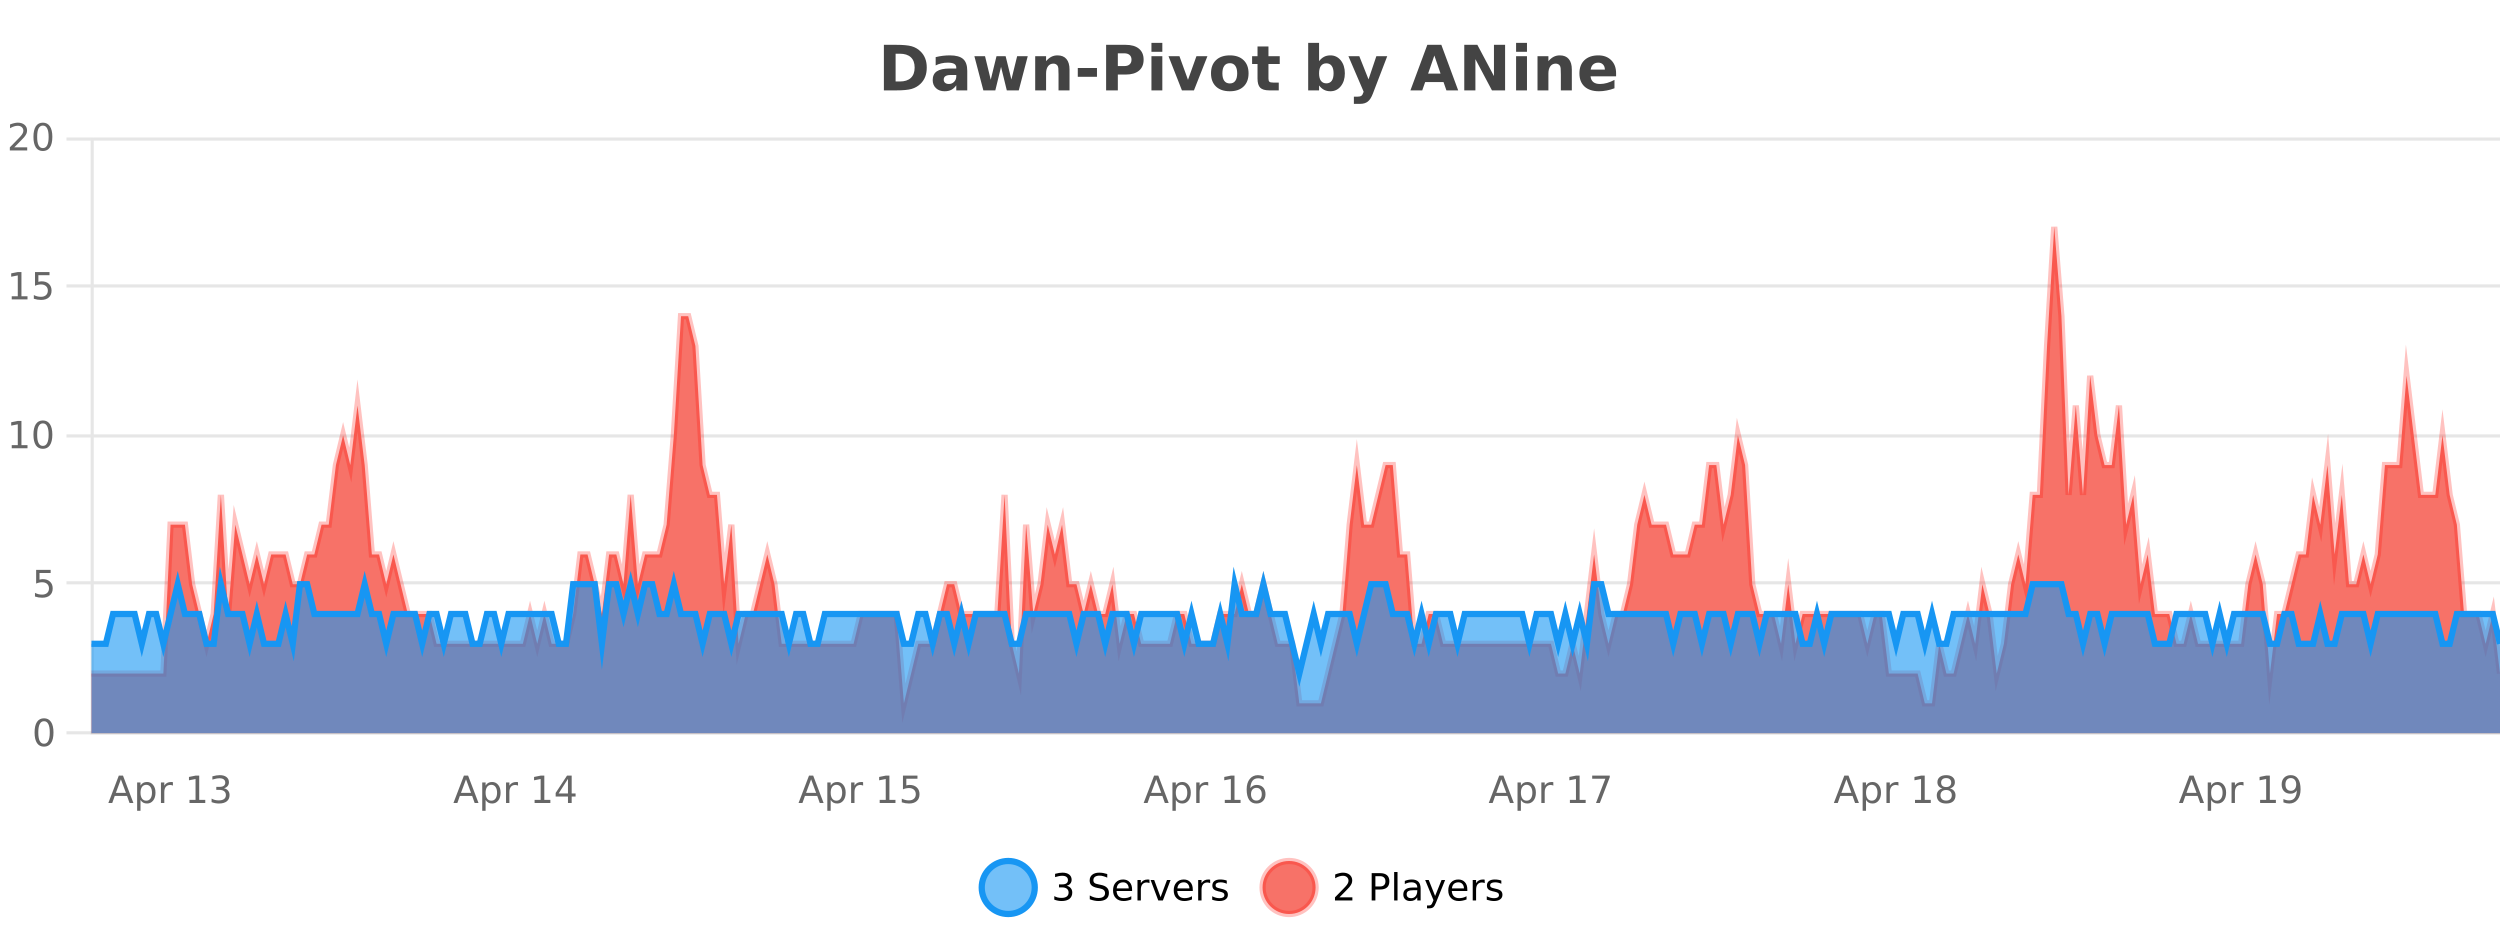 <?xml version="1.0" encoding="UTF-8"?>
<svg xmlns="http://www.w3.org/2000/svg" xmlns:xlink="http://www.w3.org/1999/xlink" width="800pt" height="300pt" viewBox="0 0 800 300" version="1.1">
<defs>
<clipPath id="clip1">
  <path d="M 285 263 L 360 263 L 360 300 L 285 300 Z M 285 263 "/>
</clipPath>
<clipPath id="clip2">
  <path d="M 375 263 L 450 263 L 450 300 L 375 300 Z M 375 263 "/>
</clipPath>
<clipPath id="clip3">
  <path d="M 29.27 72 L 800 72 L 800 234.602 L 29.27 234.602 Z M 29.27 72 "/>
</clipPath>
<clipPath id="clip4">
  <path d="M 28.27 44 L 800 44 L 800 235.602 L 28.27 235.602 Z M 28.27 44 "/>
</clipPath>
<clipPath id="clip5">
  <path d="M 29.27 186 L 800 186 L 800 234.602 L 29.27 234.602 Z M 29.27 186 "/>
</clipPath>
<clipPath id="clip6">
  <path d="M 28.27 158 L 800 158 L 800 235.602 L 28.27 235.602 Z M 28.27 158 "/>
</clipPath>
</defs>
<g id="surface4307221">
<rect x="0" y="0" width="800" height="300" style="fill:rgb(100%,100%,100%);fill-opacity:1;stroke:none;"/>
<path style="fill:none;stroke-width:1;stroke-linecap:butt;stroke-linejoin:miter;stroke:rgb(0%,0%,0%);stroke-opacity:0.098;stroke-miterlimit:10;" d="M 30 234.5 L 800 234.5 "/>
<path style="fill:none;stroke-width:1;stroke-linecap:butt;stroke-linejoin:miter;stroke:rgb(0%,0%,0%);stroke-opacity:0.098;stroke-miterlimit:10;" d="M 21.27 234.5 L 29 234.5 "/>
<path style="fill:none;stroke-width:1;stroke-linecap:butt;stroke-linejoin:miter;stroke:rgb(0%,0%,0%);stroke-opacity:0.098;stroke-miterlimit:10;" d="M 30 186.5 L 800 186.5 "/>
<path style="fill:none;stroke-width:1;stroke-linecap:butt;stroke-linejoin:miter;stroke:rgb(0%,0%,0%);stroke-opacity:0.098;stroke-miterlimit:10;" d="M 21.27 186.5 L 29 186.5 "/>
<path style="fill:none;stroke-width:1;stroke-linecap:butt;stroke-linejoin:miter;stroke:rgb(0%,0%,0%);stroke-opacity:0.098;stroke-miterlimit:10;" d="M 30 139.5 L 800 139.5 "/>
<path style="fill:none;stroke-width:1;stroke-linecap:butt;stroke-linejoin:miter;stroke:rgb(0%,0%,0%);stroke-opacity:0.098;stroke-miterlimit:10;" d="M 21.27 139.5 L 29 139.5 "/>
<path style="fill:none;stroke-width:1;stroke-linecap:butt;stroke-linejoin:miter;stroke:rgb(0%,0%,0%);stroke-opacity:0.098;stroke-miterlimit:10;" d="M 30 91.5 L 800 91.5 "/>
<path style="fill:none;stroke-width:1;stroke-linecap:butt;stroke-linejoin:miter;stroke:rgb(0%,0%,0%);stroke-opacity:0.098;stroke-miterlimit:10;" d="M 21.27 91.5 L 29 91.5 "/>
<path style="fill:none;stroke-width:1;stroke-linecap:butt;stroke-linejoin:miter;stroke:rgb(0%,0%,0%);stroke-opacity:0.098;stroke-miterlimit:10;" d="M 30 44.5 L 800 44.5 "/>
<path style="fill:none;stroke-width:1;stroke-linecap:butt;stroke-linejoin:miter;stroke:rgb(0%,0%,0%);stroke-opacity:0.098;stroke-miterlimit:10;" d="M 21.27 44.5 L 29 44.5 "/>
<path style=" stroke:none;fill-rule:nonzero;fill:rgb(9.02%,58.824%,95.294%);fill-opacity:0.6;" d="M 331.121 284 C 331.121 288.688 327.324 292.484 322.637 292.484 C 317.953 292.484 314.152 288.688 314.152 284 C 314.152 279.312 317.953 275.516 322.637 275.516 C 327.324 275.516 331.121 279.312 331.121 284 Z M 331.121 284 "/>
<g clip-path="url(#clip1)" clip-rule="nonzero">
<path style="fill:none;stroke-width:2;stroke-linecap:butt;stroke-linejoin:miter;stroke:rgb(9.02%,58.824%,95.294%);stroke-opacity:1;stroke-miterlimit:10;" d="M 331.121 284 C 331.121 288.688 327.324 292.484 322.637 292.484 C 317.953 292.484 314.152 288.688 314.152 284 C 314.152 279.312 317.953 275.516 322.637 275.516 C 327.324 275.516 331.121 279.312 331.121 284 Z M 331.121 284 "/>
</g>
<path style=" stroke:none;fill-rule:nonzero;fill:rgb(0%,0%,0%);fill-opacity:1;" d="M 341.328 283.438 C 341.891 283.562 342.328 283.82 342.641 284.203 C 342.961 284.578 343.125 285.047 343.125 285.609 C 343.125 286.477 342.828 287.148 342.234 287.625 C 341.641 288.094 340.797 288.328 339.703 288.328 C 339.336 288.328 338.957 288.289 338.562 288.219 C 338.176 288.148 337.781 288.039 337.375 287.891 L 337.375 286.75 C 337.695 286.938 338.051 287.086 338.438 287.188 C 338.832 287.281 339.242 287.328 339.672 287.328 C 340.41 287.328 340.973 287.184 341.359 286.891 C 341.754 286.602 341.953 286.172 341.953 285.609 C 341.953 285.102 341.77 284.699 341.406 284.406 C 341.039 284.117 340.539 283.969 339.906 283.969 L 338.875 283.969 L 338.875 283 L 339.953 283 C 340.523 283 340.969 282.887 341.281 282.656 C 341.594 282.418 341.75 282.078 341.75 281.641 C 341.75 281.195 341.586 280.852 341.266 280.609 C 340.953 280.371 340.5 280.25 339.906 280.25 C 339.57 280.25 339.219 280.289 338.844 280.359 C 338.477 280.422 338.07 280.527 337.625 280.672 L 337.625 279.625 C 338.082 279.5 338.504 279.406 338.891 279.344 C 339.285 279.281 339.656 279.25 340 279.25 C 340.906 279.25 341.617 279.453 342.141 279.859 C 342.66 280.266 342.922 280.82 342.922 281.516 C 342.922 282.008 342.781 282.418 342.5 282.75 C 342.227 283.086 341.836 283.312 341.328 283.438 Z M 354.32 279.688 L 354.32 280.844 C 353.871 280.637 353.445 280.48 353.039 280.375 C 352.641 280.262 352.262 280.203 351.898 280.203 C 351.25 280.203 350.75 280.328 350.398 280.578 C 350.055 280.828 349.883 281.188 349.883 281.656 C 349.883 282.043 349.996 282.336 350.227 282.531 C 350.453 282.73 350.898 282.887 351.555 283 L 352.258 283.156 C 353.141 283.324 353.793 283.621 354.211 284.047 C 354.637 284.465 354.852 285.027 354.852 285.734 C 354.852 286.59 354.562 287.234 353.992 287.672 C 353.43 288.109 352.594 288.328 351.492 288.328 C 351.086 288.328 350.648 288.281 350.18 288.188 C 349.711 288.094 349.227 287.953 348.727 287.766 L 348.727 286.547 C 349.203 286.82 349.672 287.023 350.133 287.156 C 350.602 287.293 351.055 287.359 351.492 287.359 C 352.168 287.359 352.688 287.23 353.055 286.969 C 353.43 286.699 353.617 286.32 353.617 285.828 C 353.617 285.402 353.48 285.07 353.211 284.828 C 352.949 284.578 352.516 284.398 351.914 284.281 L 351.195 284.141 C 350.309 283.965 349.668 283.688 349.273 283.312 C 348.887 282.938 348.695 282.418 348.695 281.75 C 348.695 280.969 348.965 280.359 349.508 279.922 C 350.047 279.477 350.797 279.25 351.758 279.25 C 352.172 279.25 352.59 279.289 353.008 279.359 C 353.434 279.434 353.871 279.543 354.32 279.688 Z M 362.266 284.609 L 362.266 285.125 L 357.297 285.125 C 357.348 285.875 357.57 286.445 357.969 286.828 C 358.375 287.215 358.93 287.406 359.641 287.406 C 360.055 287.406 360.457 287.359 360.844 287.266 C 361.238 287.164 361.629 287.008 362.016 286.797 L 362.016 287.828 C 361.617 287.984 361.219 288.105 360.812 288.188 C 360.406 288.281 359.992 288.328 359.578 288.328 C 358.535 288.328 357.707 288.027 357.094 287.422 C 356.477 286.809 356.172 285.98 356.172 284.938 C 356.172 283.867 356.461 283.016 357.047 282.391 C 357.629 281.758 358.41 281.438 359.391 281.438 C 360.273 281.438 360.973 281.727 361.484 282.297 C 362.004 282.859 362.266 283.633 362.266 284.609 Z M 361.188 284.281 C 361.176 283.699 361.008 283.23 360.688 282.875 C 360.363 282.523 359.938 282.344 359.406 282.344 C 358.801 282.344 358.316 282.516 357.953 282.859 C 357.598 283.203 357.395 283.684 357.344 284.297 Z M 367.836 282.594 C 367.711 282.531 367.574 282.484 367.43 282.453 C 367.293 282.414 367.137 282.391 366.961 282.391 C 366.355 282.391 365.887 282.59 365.555 282.984 C 365.23 283.383 365.07 283.953 365.07 284.703 L 365.07 288.156 L 363.992 288.156 L 363.992 281.594 L 365.07 281.594 L 365.07 282.609 C 365.297 282.215 365.594 281.922 365.961 281.734 C 366.324 281.539 366.766 281.438 367.289 281.438 C 367.359 281.438 367.438 281.445 367.523 281.453 C 367.617 281.465 367.715 281.48 367.82 281.5 Z M 368.195 281.594 L 369.336 281.594 L 371.383 287.094 L 373.445 281.594 L 374.586 281.594 L 372.117 288.156 L 370.648 288.156 Z M 381.688 284.609 L 381.688 285.125 L 376.719 285.125 C 376.77 285.875 376.992 286.445 377.391 286.828 C 377.797 287.215 378.352 287.406 379.062 287.406 C 379.477 287.406 379.879 287.359 380.266 287.266 C 380.66 287.164 381.051 287.008 381.438 286.797 L 381.438 287.828 C 381.039 287.984 380.641 288.105 380.234 288.188 C 379.828 288.281 379.414 288.328 379 288.328 C 377.957 288.328 377.129 288.027 376.516 287.422 C 375.898 286.809 375.594 285.98 375.594 284.938 C 375.594 283.867 375.883 283.016 376.469 282.391 C 377.051 281.758 377.832 281.438 378.812 281.438 C 379.695 281.438 380.395 281.727 380.906 282.297 C 381.426 282.859 381.688 283.633 381.688 284.609 Z M 380.609 284.281 C 380.598 283.699 380.43 283.23 380.109 282.875 C 379.785 282.523 379.359 282.344 378.828 282.344 C 378.223 282.344 377.738 282.516 377.375 282.859 C 377.02 283.203 376.816 283.684 376.766 284.297 Z M 387.258 282.594 C 387.133 282.531 386.996 282.484 386.852 282.453 C 386.715 282.414 386.559 282.391 386.383 282.391 C 385.777 282.391 385.309 282.59 384.977 282.984 C 384.652 283.383 384.492 283.953 384.492 284.703 L 384.492 288.156 L 383.414 288.156 L 383.414 281.594 L 384.492 281.594 L 384.492 282.609 C 384.719 282.215 385.016 281.922 385.383 281.734 C 385.746 281.539 386.188 281.438 386.711 281.438 C 386.781 281.438 386.859 281.445 386.945 281.453 C 387.039 281.465 387.137 281.48 387.242 281.5 Z M 392.562 281.781 L 392.562 282.812 C 392.258 282.656 391.941 282.543 391.609 282.469 C 391.285 282.387 390.945 282.344 390.594 282.344 C 390.062 282.344 389.66 282.43 389.391 282.594 C 389.117 282.75 388.984 282.996 388.984 283.328 C 388.984 283.578 389.078 283.777 389.266 283.922 C 389.461 284.059 389.852 284.188 390.438 284.312 L 390.797 284.406 C 391.566 284.562 392.113 284.793 392.438 285.094 C 392.758 285.398 392.922 285.812 392.922 286.344 C 392.922 286.961 392.676 287.445 392.188 287.797 C 391.707 288.152 391.047 288.328 390.203 288.328 C 389.848 288.328 389.477 288.289 389.094 288.219 C 388.719 288.156 388.32 288.059 387.906 287.922 L 387.906 286.797 C 388.301 287.008 388.691 287.164 389.078 287.266 C 389.461 287.371 389.848 287.422 390.234 287.422 C 390.734 287.422 391.117 287.34 391.391 287.172 C 391.672 286.996 391.812 286.746 391.812 286.422 C 391.812 286.133 391.711 285.906 391.516 285.75 C 391.316 285.594 390.883 285.445 390.219 285.297 L 389.844 285.219 C 389.176 285.074 388.691 284.855 388.391 284.562 C 388.098 284.273 387.953 283.875 387.953 283.375 C 387.953 282.75 388.172 282.273 388.609 281.938 C 389.047 281.605 389.664 281.438 390.469 281.438 C 390.863 281.438 391.238 281.469 391.594 281.531 C 391.945 281.586 392.27 281.668 392.562 281.781 Z M 332.637 277.016 "/>
<path style=" stroke:none;fill-rule:nonzero;fill:rgb(96.863%,44.706%,40.784%);fill-opacity:1;" d="M 420.988 284 C 420.988 288.688 417.191 292.484 412.504 292.484 C 407.82 292.484 404.02 288.688 404.02 284 C 404.02 279.312 407.82 275.516 412.504 275.516 C 417.191 275.516 420.988 279.312 420.988 284 Z M 420.988 284 "/>
<g clip-path="url(#clip2)" clip-rule="nonzero">
<path style="fill:none;stroke-width:2;stroke-linecap:butt;stroke-linejoin:miter;stroke:rgb(100%,4.706%,0%);stroke-opacity:0.247;stroke-miterlimit:10;" d="M 420.988 284 C 420.988 288.688 417.191 292.484 412.504 292.484 C 407.82 292.484 404.02 288.688 404.02 284 C 404.02 279.312 407.82 275.516 412.504 275.516 C 417.191 275.516 420.988 279.312 420.988 284 Z M 420.988 284 "/>
</g>
<path style=" stroke:none;fill-rule:nonzero;fill:rgb(0%,0%,0%);fill-opacity:1;" d="M 428.617 287.156 L 432.758 287.156 L 432.758 288.156 L 427.195 288.156 L 427.195 287.156 C 427.641 286.699 428.25 286.078 429.023 285.297 C 429.805 284.508 430.293 283.996 430.492 283.766 C 430.875 283.352 431.141 282.996 431.289 282.703 C 431.445 282.402 431.523 282.109 431.523 281.828 C 431.523 281.359 431.355 280.98 431.023 280.688 C 430.699 280.398 430.277 280.25 429.758 280.25 C 429.383 280.25 428.984 280.312 428.57 280.438 C 428.164 280.562 427.727 280.762 427.258 281.031 L 427.258 279.828 C 427.734 279.641 428.18 279.5 428.586 279.406 C 429 279.305 429.383 279.25 429.727 279.25 C 430.633 279.25 431.355 279.48 431.898 279.938 C 432.438 280.387 432.711 280.992 432.711 281.75 C 432.711 282.105 432.641 282.445 432.508 282.766 C 432.371 283.09 432.125 283.469 431.773 283.906 C 431.668 284.023 431.355 284.352 430.836 284.891 C 430.312 285.434 429.574 286.188 428.617 287.156 Z M 440.125 280.375 L 440.125 283.672 L 441.609 283.672 C 442.16 283.672 442.586 283.531 442.891 283.25 C 443.191 282.961 443.344 282.547 443.344 282.016 C 443.344 281.496 443.191 281.094 442.891 280.812 C 442.586 280.523 442.16 280.375 441.609 280.375 Z M 438.938 279.406 L 441.609 279.406 C 442.598 279.406 443.344 279.633 443.844 280.078 C 444.344 280.516 444.594 281.164 444.594 282.016 C 444.594 282.883 444.344 283.539 443.844 283.984 C 443.344 284.422 442.598 284.641 441.609 284.641 L 440.125 284.641 L 440.125 288.156 L 438.938 288.156 Z M 446.129 279.031 L 447.207 279.031 L 447.207 288.156 L 446.129 288.156 Z M 452.445 284.859 C 451.578 284.859 450.977 284.961 450.633 285.156 C 450.297 285.355 450.133 285.695 450.133 286.172 C 450.133 286.559 450.258 286.867 450.508 287.094 C 450.766 287.312 451.109 287.422 451.539 287.422 C 452.141 287.422 452.621 287.215 452.977 286.797 C 453.34 286.371 453.523 285.805 453.523 285.094 L 453.523 284.859 Z M 454.602 284.406 L 454.602 288.156 L 453.523 288.156 L 453.523 287.156 C 453.273 287.555 452.965 287.852 452.602 288.047 C 452.234 288.234 451.789 288.328 451.258 288.328 C 450.578 288.328 450.043 288.141 449.648 287.766 C 449.25 287.383 449.055 286.875 449.055 286.25 C 449.055 285.512 449.297 284.953 449.789 284.578 C 450.289 284.203 451.027 284.016 452.008 284.016 L 453.523 284.016 L 453.523 283.906 C 453.523 283.406 453.355 283.023 453.023 282.75 C 452.699 282.48 452.246 282.344 451.664 282.344 C 451.289 282.344 450.918 282.391 450.555 282.484 C 450.199 282.578 449.859 282.715 449.539 282.891 L 449.539 281.891 C 449.934 281.734 450.312 281.621 450.68 281.547 C 451.055 281.477 451.418 281.438 451.773 281.438 C 452.719 281.438 453.43 281.684 453.898 282.172 C 454.367 282.664 454.602 283.406 454.602 284.406 Z M 459.551 288.766 C 459.246 289.547 458.949 290.055 458.66 290.297 C 458.367 290.535 457.98 290.656 457.504 290.656 L 456.645 290.656 L 456.645 289.75 L 457.27 289.75 C 457.57 289.75 457.801 289.676 457.957 289.531 C 458.121 289.395 458.305 289.066 458.504 288.547 L 458.707 288.047 L 456.051 281.594 L 457.191 281.594 L 459.238 286.719 L 461.301 281.594 L 462.441 281.594 Z M 469.543 284.609 L 469.543 285.125 L 464.574 285.125 C 464.625 285.875 464.848 286.445 465.246 286.828 C 465.652 287.215 466.207 287.406 466.918 287.406 C 467.332 287.406 467.734 287.359 468.121 287.266 C 468.516 287.164 468.906 287.008 469.293 286.797 L 469.293 287.828 C 468.895 287.984 468.496 288.105 468.09 288.188 C 467.684 288.281 467.27 288.328 466.855 288.328 C 465.812 288.328 464.984 288.027 464.371 287.422 C 463.754 286.809 463.449 285.98 463.449 284.938 C 463.449 283.867 463.738 283.016 464.324 282.391 C 464.906 281.758 465.688 281.438 466.668 281.438 C 467.551 281.438 468.25 281.727 468.762 282.297 C 469.281 282.859 469.543 283.633 469.543 284.609 Z M 468.465 284.281 C 468.453 283.699 468.285 283.23 467.965 282.875 C 467.641 282.523 467.215 282.344 466.684 282.344 C 466.078 282.344 465.594 282.516 465.23 282.859 C 464.875 283.203 464.672 283.684 464.621 284.297 Z M 475.113 282.594 C 474.988 282.531 474.852 282.484 474.707 282.453 C 474.57 282.414 474.414 282.391 474.238 282.391 C 473.633 282.391 473.164 282.59 472.832 282.984 C 472.508 283.383 472.348 283.953 472.348 284.703 L 472.348 288.156 L 471.27 288.156 L 471.27 281.594 L 472.348 281.594 L 472.348 282.609 C 472.574 282.215 472.871 281.922 473.238 281.734 C 473.602 281.539 474.043 281.438 474.566 281.438 C 474.637 281.438 474.715 281.445 474.801 281.453 C 474.895 281.465 474.992 281.48 475.098 281.5 Z M 480.422 281.781 L 480.422 282.812 C 480.117 282.656 479.801 282.543 479.469 282.469 C 479.145 282.387 478.805 282.344 478.453 282.344 C 477.922 282.344 477.52 282.43 477.25 282.594 C 476.977 282.75 476.844 282.996 476.844 283.328 C 476.844 283.578 476.938 283.777 477.125 283.922 C 477.32 284.059 477.711 284.188 478.297 284.312 L 478.656 284.406 C 479.426 284.562 479.973 284.793 480.297 285.094 C 480.617 285.398 480.781 285.812 480.781 286.344 C 480.781 286.961 480.535 287.445 480.047 287.797 C 479.566 288.152 478.906 288.328 478.062 288.328 C 477.707 288.328 477.336 288.289 476.953 288.219 C 476.578 288.156 476.18 288.059 475.766 287.922 L 475.766 286.797 C 476.16 287.008 476.551 287.164 476.938 287.266 C 477.32 287.371 477.707 287.422 478.094 287.422 C 478.594 287.422 478.977 287.34 479.25 287.172 C 479.531 286.996 479.672 286.746 479.672 286.422 C 479.672 286.133 479.57 285.906 479.375 285.75 C 479.176 285.594 478.742 285.445 478.078 285.297 L 477.703 285.219 C 477.035 285.074 476.551 284.855 476.25 284.562 C 475.957 284.273 475.812 283.875 475.812 283.375 C 475.812 282.75 476.031 282.273 476.469 281.938 C 476.906 281.605 477.523 281.438 478.328 281.438 C 478.723 281.438 479.098 281.469 479.453 281.531 C 479.805 281.586 480.129 281.668 480.422 281.781 Z M 422.504 277.016 "/>
<path style=" stroke:none;fill-rule:nonzero;fill:rgb(26.667%,26.667%,26.667%);fill-opacity:1;" d="M 286.594 17.188 L 286.594 26.078 L 287.938 26.078 C 289.477 26.078 290.656 25.699 291.469 24.938 C 292.281 24.18 292.688 23.07 292.688 21.609 C 292.688 20.172 292.281 19.078 291.469 18.328 C 290.664 17.57 289.488 17.188 287.938 17.188 Z M 282.844 14.344 L 286.797 14.344 C 289.016 14.344 290.664 14.5 291.75 14.812 C 292.832 15.125 293.758 15.664 294.531 16.422 C 295.219 17.078 295.727 17.84 296.062 18.703 C 296.395 19.559 296.562 20.527 296.562 21.609 C 296.562 22.715 296.395 23.699 296.062 24.562 C 295.727 25.43 295.219 26.188 294.531 26.844 C 293.75 27.594 292.812 28.133 291.719 28.453 C 290.625 28.766 288.984 28.922 286.797 28.922 L 282.844 28.922 Z M 304.18 24 C 303.449 24 302.902 24.125 302.539 24.375 C 302.172 24.617 301.992 24.98 301.992 25.469 C 301.992 25.906 302.137 26.25 302.43 26.5 C 302.73 26.75 303.141 26.875 303.664 26.875 C 304.32 26.875 304.871 26.641 305.32 26.172 C 305.777 25.703 306.008 25.117 306.008 24.406 L 306.008 24 Z M 309.523 22.688 L 309.523 28.922 L 306.008 28.922 L 306.008 27.297 C 305.539 27.965 305.008 28.449 304.414 28.75 C 303.828 29.051 303.117 29.203 302.273 29.203 C 301.148 29.203 300.23 28.875 299.523 28.219 C 298.812 27.555 298.461 26.695 298.461 25.641 C 298.461 24.359 298.898 23.422 299.773 22.828 C 300.656 22.227 302.047 21.922 303.945 21.922 L 306.008 21.922 L 306.008 21.641 C 306.008 21.09 305.789 20.688 305.352 20.438 C 304.914 20.18 304.23 20.047 303.305 20.047 C 302.555 20.047 301.855 20.125 301.211 20.281 C 300.562 20.43 299.965 20.648 299.414 20.938 L 299.414 18.281 C 300.164 18.094 300.914 17.953 301.664 17.859 C 302.422 17.766 303.184 17.719 303.945 17.719 C 305.914 17.719 307.336 18.109 308.211 18.891 C 309.086 19.664 309.523 20.93 309.523 22.688 Z M 311.801 17.984 L 315.207 17.984 L 317.035 25.516 L 318.879 17.984 L 321.801 17.984 L 323.645 25.438 L 325.488 17.984 L 328.879 17.984 L 326.004 28.922 L 322.176 28.922 L 320.332 21.406 L 318.504 28.922 L 314.676 28.922 Z M 342.246 22.266 L 342.246 28.922 L 338.73 28.922 L 338.73 23.828 C 338.73 22.883 338.707 22.23 338.668 21.875 C 338.625 21.512 338.551 21.246 338.449 21.078 C 338.312 20.852 338.125 20.672 337.887 20.547 C 337.656 20.422 337.391 20.359 337.09 20.359 C 336.359 20.359 335.785 20.641 335.371 21.203 C 334.953 21.766 334.746 22.547 334.746 23.547 L 334.746 28.922 L 331.262 28.922 L 331.262 17.984 L 334.746 17.984 L 334.746 19.578 C 335.277 18.945 335.84 18.477 336.434 18.172 C 337.027 17.871 337.676 17.719 338.387 17.719 C 339.656 17.719 340.613 18.109 341.262 18.891 C 341.918 19.664 342.246 20.789 342.246 22.266 Z M 344.891 21.75 L 351.031 21.75 L 351.031 24.578 L 344.891 24.578 Z M 353.957 14.344 L 360.191 14.344 C 362.043 14.344 363.465 14.758 364.457 15.578 C 365.457 16.402 365.957 17.574 365.957 19.094 C 365.957 20.625 365.457 21.805 364.457 22.625 C 363.465 23.449 362.043 23.859 360.191 23.859 L 357.707 23.859 L 357.707 28.922 L 353.957 28.922 Z M 357.707 17.062 L 357.707 21.141 L 359.785 21.141 C 360.512 21.141 361.074 20.965 361.473 20.609 C 361.879 20.258 362.082 19.75 362.082 19.094 C 362.082 18.449 361.879 17.949 361.473 17.594 C 361.074 17.242 360.512 17.062 359.785 17.062 Z M 368.461 17.984 L 371.945 17.984 L 371.945 28.922 L 368.461 28.922 Z M 368.461 13.719 L 371.945 13.719 L 371.945 16.578 L 368.461 16.578 Z M 373.922 17.984 L 377.422 17.984 L 380.156 25.547 L 382.859 17.984 L 386.375 17.984 L 382.062 28.922 L 378.219 28.922 Z M 393.555 20.219 C 392.773 20.219 392.18 20.5 391.773 21.062 C 391.367 21.617 391.164 22.418 391.164 23.469 C 391.164 24.512 391.367 25.312 391.773 25.875 C 392.18 26.43 392.773 26.703 393.555 26.703 C 394.312 26.703 394.891 26.43 395.289 25.875 C 395.695 25.312 395.898 24.512 395.898 23.469 C 395.898 22.418 395.695 21.617 395.289 21.062 C 394.891 20.5 394.312 20.219 393.555 20.219 Z M 393.555 17.719 C 395.43 17.719 396.891 18.23 397.945 19.25 C 399.008 20.262 399.539 21.668 399.539 23.469 C 399.539 25.262 399.008 26.668 397.945 27.688 C 396.891 28.699 395.43 29.203 393.555 29.203 C 391.656 29.203 390.18 28.699 389.117 27.688 C 388.055 26.668 387.523 25.262 387.523 23.469 C 387.523 21.668 388.055 20.262 389.117 19.25 C 390.18 18.23 391.656 17.719 393.555 17.719 Z M 405.906 14.875 L 405.906 17.984 L 409.516 17.984 L 409.516 20.484 L 405.906 20.484 L 405.906 25.125 C 405.906 25.637 406.004 25.98 406.203 26.156 C 406.41 26.336 406.812 26.422 407.406 26.422 L 409.203 26.422 L 409.203 28.922 L 406.203 28.922 C 404.828 28.922 403.848 28.637 403.266 28.062 C 402.691 27.48 402.406 26.5 402.406 25.125 L 402.406 20.484 L 400.672 20.484 L 400.672 17.984 L 402.406 17.984 L 402.406 14.875 Z M 424.43 26.672 C 425.18 26.672 425.75 26.402 426.148 25.859 C 426.543 25.309 426.742 24.512 426.742 23.469 C 426.742 22.43 426.543 21.637 426.148 21.094 C 425.75 20.543 425.18 20.266 424.43 20.266 C 423.68 20.266 423.102 20.543 422.695 21.094 C 422.297 21.637 422.102 22.43 422.102 23.469 C 422.102 24.5 422.297 25.293 422.695 25.844 C 423.102 26.398 423.68 26.672 424.43 26.672 Z M 422.102 19.578 C 422.59 18.945 423.125 18.477 423.711 18.172 C 424.293 17.871 424.965 17.719 425.727 17.719 C 427.078 17.719 428.188 18.258 429.055 19.328 C 429.918 20.402 430.352 21.781 430.352 23.469 C 430.352 25.148 429.918 26.523 429.055 27.594 C 428.188 28.668 427.078 29.203 425.727 29.203 C 424.965 29.203 424.293 29.051 423.711 28.75 C 423.125 28.449 422.59 27.98 422.102 27.344 L 422.102 28.922 L 418.617 28.922 L 418.617 13.719 L 422.102 13.719 Z M 431.492 17.984 L 434.977 17.984 L 437.93 25.406 L 440.43 17.984 L 443.914 17.984 L 439.32 29.953 C 438.859 31.172 438.32 32.02 437.695 32.5 C 437.078 32.988 436.273 33.234 435.273 33.234 L 433.242 33.234 L 433.242 30.938 L 434.336 30.938 C 434.93 30.938 435.359 30.844 435.633 30.656 C 435.902 30.469 436.109 30.129 436.258 29.641 L 436.367 29.344 Z M 461.93 26.266 L 456.055 26.266 L 455.117 28.922 L 451.336 28.922 L 456.742 14.344 L 461.227 14.344 L 466.617 28.922 L 462.852 28.922 Z M 456.992 23.562 L 460.977 23.562 L 458.992 17.766 Z M 468.566 14.344 L 472.754 14.344 L 478.066 24.344 L 478.066 14.344 L 481.629 14.344 L 481.629 28.922 L 477.426 28.922 L 472.129 18.922 L 472.129 28.922 L 468.566 28.922 Z M 485.148 17.984 L 488.633 17.984 L 488.633 28.922 L 485.148 28.922 Z M 485.148 13.719 L 488.633 13.719 L 488.633 16.578 L 485.148 16.578 Z M 502.988 22.266 L 502.988 28.922 L 499.473 28.922 L 499.473 23.828 C 499.473 22.883 499.449 22.23 499.41 21.875 C 499.367 21.512 499.293 21.246 499.191 21.078 C 499.055 20.852 498.867 20.672 498.629 20.547 C 498.398 20.422 498.133 20.359 497.832 20.359 C 497.102 20.359 496.527 20.641 496.113 21.203 C 495.695 21.766 495.488 22.547 495.488 23.547 L 495.488 28.922 L 492.004 28.922 L 492.004 17.984 L 495.488 17.984 L 495.488 19.578 C 496.02 18.945 496.582 18.477 497.176 18.172 C 497.77 17.871 498.418 17.719 499.129 17.719 C 500.398 17.719 501.355 18.109 502.004 18.891 C 502.66 19.664 502.988 20.789 502.988 22.266 Z M 517.148 23.422 L 517.148 24.422 L 508.977 24.422 C 509.059 25.246 509.355 25.859 509.867 26.266 C 510.375 26.672 511.086 26.875 511.992 26.875 C 512.73 26.875 513.484 26.766 514.258 26.547 C 515.027 26.328 515.82 26 516.633 25.562 L 516.633 28.25 C 515.809 28.562 514.98 28.797 514.148 28.953 C 513.324 29.117 512.5 29.203 511.68 29.203 C 509.699 29.203 508.156 28.703 507.055 27.703 C 505.961 26.695 505.414 25.281 505.414 23.469 C 505.414 21.68 505.949 20.273 507.023 19.25 C 508.105 18.23 509.59 17.719 511.477 17.719 C 513.195 17.719 514.57 18.242 515.602 19.281 C 516.633 20.312 517.148 21.695 517.148 23.422 Z M 513.555 22.266 C 513.555 21.602 513.359 21.062 512.977 20.656 C 512.59 20.25 512.086 20.047 511.461 20.047 C 510.781 20.047 510.23 20.242 509.805 20.625 C 509.387 21 509.125 21.547 509.023 22.266 Z M 281 10.359 "/>
<path style="fill:none;stroke-width:1;stroke-linecap:butt;stroke-linejoin:miter;stroke:rgb(0%,0%,0%);stroke-opacity:0.098;stroke-miterlimit:10;" d="M 29 234.5 L 801 234.5 "/>
<path style=" stroke:none;fill-rule:nonzero;fill:rgb(40%,40%,40%);fill-opacity:1;" d="M 38.688 249.375 L 37.078 253.719 L 40.297 253.719 Z M 38.016 248.203 L 39.359 248.203 L 42.688 256.953 L 41.453 256.953 L 40.656 254.703 L 36.719 254.703 L 35.922 256.953 L 34.672 256.953 Z M 44.961 255.969 L 44.961 259.453 L 43.883 259.453 L 43.883 250.391 L 44.961 250.391 L 44.961 251.391 C 45.188 250.996 45.477 250.703 45.82 250.516 C 46.164 250.328 46.574 250.234 47.055 250.234 C 47.855 250.234 48.508 250.555 49.008 251.188 C 49.508 251.812 49.758 252.641 49.758 253.672 C 49.758 254.703 49.508 255.539 49.008 256.172 C 48.508 256.809 47.855 257.125 47.055 257.125 C 46.574 257.125 46.164 257.031 45.82 256.844 C 45.477 256.648 45.188 256.355 44.961 255.969 Z M 48.633 253.672 C 48.633 252.883 48.465 252.262 48.133 251.812 C 47.809 251.367 47.367 251.141 46.805 251.141 C 46.23 251.141 45.777 251.367 45.445 251.812 C 45.121 252.262 44.961 252.883 44.961 253.672 C 44.961 254.465 45.121 255.09 45.445 255.547 C 45.777 255.996 46.23 256.219 46.805 256.219 C 47.367 256.219 47.809 255.996 48.133 255.547 C 48.465 255.09 48.633 254.465 48.633 253.672 Z M 55.344 251.391 C 55.219 251.328 55.082 251.281 54.938 251.25 C 54.801 251.211 54.645 251.188 54.469 251.188 C 53.863 251.188 53.395 251.387 53.062 251.781 C 52.738 252.18 52.578 252.75 52.578 253.5 L 52.578 256.953 L 51.5 256.953 L 51.5 250.391 L 52.578 250.391 L 52.578 251.406 C 52.805 251.012 53.102 250.719 53.469 250.531 C 53.832 250.336 54.273 250.234 54.797 250.234 C 54.867 250.234 54.945 250.242 55.031 250.25 C 55.125 250.262 55.223 250.277 55.328 250.297 Z M 60.637 255.953 L 62.574 255.953 L 62.574 249.281 L 60.465 249.703 L 60.465 248.625 L 62.559 248.203 L 63.746 248.203 L 63.746 255.953 L 65.684 255.953 L 65.684 256.953 L 60.637 256.953 Z M 71.664 252.234 C 72.227 252.359 72.664 252.617 72.977 253 C 73.297 253.375 73.461 253.844 73.461 254.406 C 73.461 255.273 73.164 255.945 72.57 256.422 C 71.977 256.891 71.133 257.125 70.039 257.125 C 69.672 257.125 69.293 257.086 68.898 257.016 C 68.512 256.945 68.117 256.836 67.711 256.688 L 67.711 255.547 C 68.031 255.734 68.387 255.883 68.773 255.984 C 69.168 256.078 69.578 256.125 70.008 256.125 C 70.746 256.125 71.309 255.98 71.695 255.688 C 72.09 255.398 72.289 254.969 72.289 254.406 C 72.289 253.898 72.105 253.496 71.742 253.203 C 71.375 252.914 70.875 252.766 70.242 252.766 L 69.211 252.766 L 69.211 251.797 L 70.289 251.797 C 70.859 251.797 71.305 251.684 71.617 251.453 C 71.93 251.215 72.086 250.875 72.086 250.438 C 72.086 249.992 71.922 249.648 71.602 249.406 C 71.289 249.168 70.836 249.047 70.242 249.047 C 69.906 249.047 69.555 249.086 69.18 249.156 C 68.812 249.219 68.406 249.324 67.961 249.469 L 67.961 248.422 C 68.418 248.297 68.84 248.203 69.227 248.141 C 69.621 248.078 69.992 248.047 70.336 248.047 C 71.242 248.047 71.953 248.25 72.477 248.656 C 72.996 249.062 73.258 249.617 73.258 250.312 C 73.258 250.805 73.117 251.215 72.836 251.547 C 72.562 251.883 72.172 252.109 71.664 252.234 Z M 34.578 245.816 "/>
<path style=" stroke:none;fill-rule:nonzero;fill:rgb(40%,40%,40%);fill-opacity:1;" d="M 149.121 249.375 L 147.512 253.719 L 150.73 253.719 Z M 148.449 248.203 L 149.793 248.203 L 153.121 256.953 L 151.887 256.953 L 151.09 254.703 L 147.152 254.703 L 146.355 256.953 L 145.105 256.953 Z M 155.391 255.969 L 155.391 259.453 L 154.312 259.453 L 154.312 250.391 L 155.391 250.391 L 155.391 251.391 C 155.617 250.996 155.906 250.703 156.25 250.516 C 156.594 250.328 157.004 250.234 157.484 250.234 C 158.285 250.234 158.938 250.555 159.438 251.188 C 159.938 251.812 160.188 252.641 160.188 253.672 C 160.188 254.703 159.938 255.539 159.438 256.172 C 158.938 256.809 158.285 257.125 157.484 257.125 C 157.004 257.125 156.594 257.031 156.25 256.844 C 155.906 256.648 155.617 256.355 155.391 255.969 Z M 159.062 253.672 C 159.062 252.883 158.895 252.262 158.562 251.812 C 158.238 251.367 157.797 251.141 157.234 251.141 C 156.66 251.141 156.207 251.367 155.875 251.812 C 155.551 252.262 155.391 252.883 155.391 253.672 C 155.391 254.465 155.551 255.09 155.875 255.547 C 156.207 255.996 156.66 256.219 157.234 256.219 C 157.797 256.219 158.238 255.996 158.562 255.547 C 158.895 255.09 159.062 254.465 159.062 253.672 Z M 165.773 251.391 C 165.648 251.328 165.512 251.281 165.367 251.25 C 165.23 251.211 165.074 251.188 164.898 251.188 C 164.293 251.188 163.824 251.387 163.492 251.781 C 163.168 252.18 163.008 252.75 163.008 253.5 L 163.008 256.953 L 161.93 256.953 L 161.93 250.391 L 163.008 250.391 L 163.008 251.406 C 163.234 251.012 163.531 250.719 163.898 250.531 C 164.262 250.336 164.703 250.234 165.227 250.234 C 165.297 250.234 165.375 250.242 165.461 250.25 C 165.555 250.262 165.652 250.277 165.758 250.297 Z M 171.07 255.953 L 173.008 255.953 L 173.008 249.281 L 170.898 249.703 L 170.898 248.625 L 172.992 248.203 L 174.18 248.203 L 174.18 255.953 L 176.117 255.953 L 176.117 256.953 L 171.07 256.953 Z M 181.75 249.234 L 178.766 253.906 L 181.75 253.906 Z M 181.438 248.203 L 182.938 248.203 L 182.938 253.906 L 184.188 253.906 L 184.188 254.891 L 182.938 254.891 L 182.938 256.953 L 181.75 256.953 L 181.75 254.891 L 177.812 254.891 L 177.812 253.75 Z M 145.012 245.816 "/>
<path style=" stroke:none;fill-rule:nonzero;fill:rgb(40%,40%,40%);fill-opacity:1;" d="M 259.551 249.375 L 257.941 253.719 L 261.16 253.719 Z M 258.879 248.203 L 260.223 248.203 L 263.551 256.953 L 262.316 256.953 L 261.52 254.703 L 257.582 254.703 L 256.785 256.953 L 255.535 256.953 Z M 265.82 255.969 L 265.82 259.453 L 264.742 259.453 L 264.742 250.391 L 265.82 250.391 L 265.82 251.391 C 266.047 250.996 266.336 250.703 266.68 250.516 C 267.023 250.328 267.434 250.234 267.914 250.234 C 268.715 250.234 269.367 250.555 269.867 251.188 C 270.367 251.812 270.617 252.641 270.617 253.672 C 270.617 254.703 270.367 255.539 269.867 256.172 C 269.367 256.809 268.715 257.125 267.914 257.125 C 267.434 257.125 267.023 257.031 266.68 256.844 C 266.336 256.648 266.047 256.355 265.82 255.969 Z M 269.492 253.672 C 269.492 252.883 269.324 252.262 268.992 251.812 C 268.668 251.367 268.227 251.141 267.664 251.141 C 267.09 251.141 266.637 251.367 266.305 251.812 C 265.98 252.262 265.82 252.883 265.82 253.672 C 265.82 254.465 265.98 255.09 266.305 255.547 C 266.637 255.996 267.09 256.219 267.664 256.219 C 268.227 256.219 268.668 255.996 268.992 255.547 C 269.324 255.09 269.492 254.465 269.492 253.672 Z M 276.203 251.391 C 276.078 251.328 275.941 251.281 275.797 251.25 C 275.66 251.211 275.504 251.188 275.328 251.188 C 274.723 251.188 274.254 251.387 273.922 251.781 C 273.598 252.18 273.438 252.75 273.438 253.5 L 273.438 256.953 L 272.359 256.953 L 272.359 250.391 L 273.438 250.391 L 273.438 251.406 C 273.664 251.012 273.961 250.719 274.328 250.531 C 274.691 250.336 275.133 250.234 275.656 250.234 C 275.727 250.234 275.805 250.242 275.891 250.25 C 275.984 250.262 276.082 250.277 276.188 250.297 Z M 281.5 255.953 L 283.438 255.953 L 283.438 249.281 L 281.328 249.703 L 281.328 248.625 L 283.422 248.203 L 284.609 248.203 L 284.609 255.953 L 286.547 255.953 L 286.547 256.953 L 281.5 256.953 Z M 288.945 248.203 L 293.586 248.203 L 293.586 249.203 L 290.023 249.203 L 290.023 251.344 C 290.199 251.281 290.371 251.242 290.539 251.219 C 290.715 251.188 290.887 251.172 291.055 251.172 C 292.031 251.172 292.809 251.445 293.383 251.984 C 293.953 252.516 294.242 253.234 294.242 254.141 C 294.242 255.09 293.945 255.824 293.352 256.344 C 292.766 256.867 291.945 257.125 290.883 257.125 C 290.508 257.125 290.125 257.094 289.742 257.031 C 289.367 256.969 288.977 256.875 288.57 256.75 L 288.57 255.562 C 288.922 255.75 289.289 255.891 289.664 255.984 C 290.039 256.078 290.434 256.125 290.852 256.125 C 291.527 256.125 292.062 255.949 292.461 255.594 C 292.855 255.242 293.055 254.758 293.055 254.141 C 293.055 253.539 292.855 253.059 292.461 252.703 C 292.062 252.352 291.527 252.172 290.852 252.172 C 290.539 252.172 290.219 252.211 289.898 252.281 C 289.586 252.344 289.266 252.449 288.945 252.594 Z M 255.441 245.816 "/>
<path style=" stroke:none;fill-rule:nonzero;fill:rgb(40%,40%,40%);fill-opacity:1;" d="M 369.984 249.375 L 368.375 253.719 L 371.594 253.719 Z M 369.312 248.203 L 370.656 248.203 L 373.984 256.953 L 372.75 256.953 L 371.953 254.703 L 368.016 254.703 L 367.219 256.953 L 365.969 256.953 Z M 376.258 255.969 L 376.258 259.453 L 375.18 259.453 L 375.18 250.391 L 376.258 250.391 L 376.258 251.391 C 376.484 250.996 376.773 250.703 377.117 250.516 C 377.461 250.328 377.871 250.234 378.352 250.234 C 379.152 250.234 379.805 250.555 380.305 251.188 C 380.805 251.812 381.055 252.641 381.055 253.672 C 381.055 254.703 380.805 255.539 380.305 256.172 C 379.805 256.809 379.152 257.125 378.352 257.125 C 377.871 257.125 377.461 257.031 377.117 256.844 C 376.773 256.648 376.484 256.355 376.258 255.969 Z M 379.93 253.672 C 379.93 252.883 379.762 252.262 379.43 251.812 C 379.105 251.367 378.664 251.141 378.102 251.141 C 377.527 251.141 377.074 251.367 376.742 251.812 C 376.418 252.262 376.258 252.883 376.258 253.672 C 376.258 254.465 376.418 255.09 376.742 255.547 C 377.074 255.996 377.527 256.219 378.102 256.219 C 378.664 256.219 379.105 255.996 379.43 255.547 C 379.762 255.09 379.93 254.465 379.93 253.672 Z M 386.641 251.391 C 386.516 251.328 386.379 251.281 386.234 251.25 C 386.098 251.211 385.941 251.188 385.766 251.188 C 385.16 251.188 384.691 251.387 384.359 251.781 C 384.035 252.18 383.875 252.75 383.875 253.5 L 383.875 256.953 L 382.797 256.953 L 382.797 250.391 L 383.875 250.391 L 383.875 251.406 C 384.102 251.012 384.398 250.719 384.766 250.531 C 385.129 250.336 385.57 250.234 386.094 250.234 C 386.164 250.234 386.242 250.242 386.328 250.25 C 386.422 250.262 386.52 250.277 386.625 250.297 Z M 391.934 255.953 L 393.871 255.953 L 393.871 249.281 L 391.762 249.703 L 391.762 248.625 L 393.855 248.203 L 395.043 248.203 L 395.043 255.953 L 396.98 255.953 L 396.98 256.953 L 391.934 256.953 Z M 402.055 252.109 C 401.523 252.109 401.102 252.293 400.789 252.656 C 400.477 253.023 400.32 253.516 400.32 254.141 C 400.32 254.777 400.477 255.277 400.789 255.641 C 401.102 256.008 401.523 256.188 402.055 256.188 C 402.586 256.188 403 256.008 403.305 255.641 C 403.617 255.277 403.773 254.777 403.773 254.141 C 403.773 253.516 403.617 253.023 403.305 252.656 C 403 252.293 402.586 252.109 402.055 252.109 Z M 404.398 248.391 L 404.398 249.469 C 404.094 249.336 403.793 249.23 403.492 249.156 C 403.188 249.086 402.891 249.047 402.602 249.047 C 401.82 249.047 401.219 249.312 400.805 249.844 C 400.398 250.367 400.164 251.156 400.102 252.219 C 400.328 251.887 400.617 251.633 400.961 251.453 C 401.312 251.266 401.699 251.172 402.117 251.172 C 402.992 251.172 403.684 251.438 404.195 251.969 C 404.703 252.5 404.961 253.227 404.961 254.141 C 404.961 255.047 404.695 255.773 404.164 256.312 C 403.633 256.855 402.93 257.125 402.055 257.125 C 401.031 257.125 400.258 256.742 399.727 255.969 C 399.195 255.188 398.93 254.062 398.93 252.594 C 398.93 251.211 399.258 250.105 399.914 249.281 C 400.57 248.461 401.449 248.047 402.555 248.047 C 402.844 248.047 403.141 248.078 403.445 248.141 C 403.746 248.195 404.062 248.277 404.398 248.391 Z M 365.875 245.816 "/>
<path style=" stroke:none;fill-rule:nonzero;fill:rgb(40%,40%,40%);fill-opacity:1;" d="M 480.418 249.375 L 478.809 253.719 L 482.027 253.719 Z M 479.746 248.203 L 481.09 248.203 L 484.418 256.953 L 483.184 256.953 L 482.387 254.703 L 478.449 254.703 L 477.652 256.953 L 476.402 256.953 Z M 486.688 255.969 L 486.688 259.453 L 485.609 259.453 L 485.609 250.391 L 486.688 250.391 L 486.688 251.391 C 486.914 250.996 487.203 250.703 487.547 250.516 C 487.891 250.328 488.301 250.234 488.781 250.234 C 489.582 250.234 490.234 250.555 490.734 251.188 C 491.234 251.812 491.484 252.641 491.484 253.672 C 491.484 254.703 491.234 255.539 490.734 256.172 C 490.234 256.809 489.582 257.125 488.781 257.125 C 488.301 257.125 487.891 257.031 487.547 256.844 C 487.203 256.648 486.914 256.355 486.688 255.969 Z M 490.359 253.672 C 490.359 252.883 490.191 252.262 489.859 251.812 C 489.535 251.367 489.094 251.141 488.531 251.141 C 487.957 251.141 487.504 251.367 487.172 251.812 C 486.848 252.262 486.688 252.883 486.688 253.672 C 486.688 254.465 486.848 255.09 487.172 255.547 C 487.504 255.996 487.957 256.219 488.531 256.219 C 489.094 256.219 489.535 255.996 489.859 255.547 C 490.191 255.09 490.359 254.465 490.359 253.672 Z M 497.07 251.391 C 496.945 251.328 496.809 251.281 496.664 251.25 C 496.527 251.211 496.371 251.188 496.195 251.188 C 495.59 251.188 495.121 251.387 494.789 251.781 C 494.465 252.18 494.305 252.75 494.305 253.5 L 494.305 256.953 L 493.227 256.953 L 493.227 250.391 L 494.305 250.391 L 494.305 251.406 C 494.531 251.012 494.828 250.719 495.195 250.531 C 495.559 250.336 496 250.234 496.523 250.234 C 496.594 250.234 496.672 250.242 496.758 250.25 C 496.852 250.262 496.949 250.277 497.055 250.297 Z M 502.367 255.953 L 504.305 255.953 L 504.305 249.281 L 502.195 249.703 L 502.195 248.625 L 504.289 248.203 L 505.477 248.203 L 505.477 255.953 L 507.414 255.953 L 507.414 256.953 L 502.367 256.953 Z M 509.5 248.203 L 515.125 248.203 L 515.125 248.703 L 511.953 256.953 L 510.719 256.953 L 513.703 249.203 L 509.5 249.203 Z M 476.309 245.816 "/>
<path style=" stroke:none;fill-rule:nonzero;fill:rgb(40%,40%,40%);fill-opacity:1;" d="M 590.852 249.375 L 589.242 253.719 L 592.461 253.719 Z M 590.18 248.203 L 591.523 248.203 L 594.852 256.953 L 593.617 256.953 L 592.82 254.703 L 588.883 254.703 L 588.086 256.953 L 586.836 256.953 Z M 597.125 255.969 L 597.125 259.453 L 596.047 259.453 L 596.047 250.391 L 597.125 250.391 L 597.125 251.391 C 597.352 250.996 597.641 250.703 597.984 250.516 C 598.328 250.328 598.738 250.234 599.219 250.234 C 600.02 250.234 600.672 250.555 601.172 251.188 C 601.672 251.812 601.922 252.641 601.922 253.672 C 601.922 254.703 601.672 255.539 601.172 256.172 C 600.672 256.809 600.02 257.125 599.219 257.125 C 598.738 257.125 598.328 257.031 597.984 256.844 C 597.641 256.648 597.352 256.355 597.125 255.969 Z M 600.797 253.672 C 600.797 252.883 600.629 252.262 600.297 251.812 C 599.973 251.367 599.531 251.141 598.969 251.141 C 598.395 251.141 597.941 251.367 597.609 251.812 C 597.285 252.262 597.125 252.883 597.125 253.672 C 597.125 254.465 597.285 255.09 597.609 255.547 C 597.941 255.996 598.395 256.219 598.969 256.219 C 599.531 256.219 599.973 255.996 600.297 255.547 C 600.629 255.09 600.797 254.465 600.797 253.672 Z M 607.508 251.391 C 607.383 251.328 607.246 251.281 607.102 251.25 C 606.965 251.211 606.809 251.188 606.633 251.188 C 606.027 251.188 605.559 251.387 605.227 251.781 C 604.902 252.18 604.742 252.75 604.742 253.5 L 604.742 256.953 L 603.664 256.953 L 603.664 250.391 L 604.742 250.391 L 604.742 251.406 C 604.969 251.012 605.266 250.719 605.633 250.531 C 605.996 250.336 606.438 250.234 606.961 250.234 C 607.031 250.234 607.109 250.242 607.195 250.25 C 607.289 250.262 607.387 250.277 607.492 250.297 Z M 612.801 255.953 L 614.738 255.953 L 614.738 249.281 L 612.629 249.703 L 612.629 248.625 L 614.723 248.203 L 615.91 248.203 L 615.91 255.953 L 617.848 255.953 L 617.848 256.953 L 612.801 256.953 Z M 622.766 252.797 C 622.203 252.797 621.758 252.949 621.438 253.25 C 621.113 253.555 620.953 253.965 620.953 254.484 C 620.953 255.016 621.113 255.434 621.438 255.734 C 621.758 256.039 622.203 256.188 622.766 256.188 C 623.328 256.188 623.77 256.039 624.094 255.734 C 624.414 255.434 624.578 255.016 624.578 254.484 C 624.578 253.965 624.414 253.555 624.094 253.25 C 623.781 252.949 623.336 252.797 622.766 252.797 Z M 621.578 252.297 C 621.078 252.172 620.68 251.938 620.391 251.594 C 620.109 251.242 619.969 250.812 619.969 250.312 C 619.969 249.617 620.219 249.062 620.719 248.656 C 621.219 248.25 621.898 248.047 622.766 248.047 C 623.641 248.047 624.32 248.25 624.812 248.656 C 625.312 249.062 625.562 249.617 625.562 250.312 C 625.562 250.812 625.422 251.242 625.141 251.594 C 624.859 251.938 624.461 252.172 623.953 252.297 C 624.523 252.434 624.969 252.695 625.281 253.078 C 625.602 253.465 625.766 253.934 625.766 254.484 C 625.766 255.34 625.504 255.996 624.984 256.453 C 624.473 256.902 623.734 257.125 622.766 257.125 C 621.805 257.125 621.066 256.902 620.547 256.453 C 620.023 255.996 619.766 255.34 619.766 254.484 C 619.766 253.934 619.926 253.465 620.25 253.078 C 620.57 252.695 621.016 252.434 621.578 252.297 Z M 621.156 250.422 C 621.156 250.883 621.297 251.234 621.578 251.484 C 621.859 251.734 622.254 251.859 622.766 251.859 C 623.273 251.859 623.672 251.734 623.953 251.484 C 624.242 251.234 624.391 250.883 624.391 250.422 C 624.391 249.977 624.242 249.625 623.953 249.375 C 623.672 249.117 623.273 248.984 622.766 248.984 C 622.254 248.984 621.859 249.117 621.578 249.375 C 621.297 249.625 621.156 249.977 621.156 250.422 Z M 586.742 245.816 "/>
<path style=" stroke:none;fill-rule:nonzero;fill:rgb(40%,40%,40%);fill-opacity:1;" d="M 701.285 249.375 L 699.676 253.719 L 702.895 253.719 Z M 700.613 248.203 L 701.957 248.203 L 705.285 256.953 L 704.051 256.953 L 703.254 254.703 L 699.316 254.703 L 698.52 256.953 L 697.27 256.953 Z M 707.555 255.969 L 707.555 259.453 L 706.477 259.453 L 706.477 250.391 L 707.555 250.391 L 707.555 251.391 C 707.781 250.996 708.07 250.703 708.414 250.516 C 708.758 250.328 709.168 250.234 709.648 250.234 C 710.449 250.234 711.102 250.555 711.602 251.188 C 712.102 251.812 712.352 252.641 712.352 253.672 C 712.352 254.703 712.102 255.539 711.602 256.172 C 711.102 256.809 710.449 257.125 709.648 257.125 C 709.168 257.125 708.758 257.031 708.414 256.844 C 708.07 256.648 707.781 256.355 707.555 255.969 Z M 711.227 253.672 C 711.227 252.883 711.059 252.262 710.727 251.812 C 710.402 251.367 709.961 251.141 709.398 251.141 C 708.824 251.141 708.371 251.367 708.039 251.812 C 707.715 252.262 707.555 252.883 707.555 253.672 C 707.555 254.465 707.715 255.09 708.039 255.547 C 708.371 255.996 708.824 256.219 709.398 256.219 C 709.961 256.219 710.402 255.996 710.727 255.547 C 711.059 255.09 711.227 254.465 711.227 253.672 Z M 717.938 251.391 C 717.812 251.328 717.676 251.281 717.531 251.25 C 717.395 251.211 717.238 251.188 717.062 251.188 C 716.457 251.188 715.988 251.387 715.656 251.781 C 715.332 252.18 715.172 252.75 715.172 253.5 L 715.172 256.953 L 714.094 256.953 L 714.094 250.391 L 715.172 250.391 L 715.172 251.406 C 715.398 251.012 715.695 250.719 716.062 250.531 C 716.426 250.336 716.867 250.234 717.391 250.234 C 717.461 250.234 717.539 250.242 717.625 250.25 C 717.719 250.262 717.816 250.277 717.922 250.297 Z M 723.234 255.953 L 725.172 255.953 L 725.172 249.281 L 723.062 249.703 L 723.062 248.625 L 725.156 248.203 L 726.344 248.203 L 726.344 255.953 L 728.281 255.953 L 728.281 256.953 L 723.234 256.953 Z M 730.695 256.766 L 730.695 255.688 C 730.996 255.836 731.297 255.945 731.602 256.016 C 731.902 256.09 732.203 256.125 732.508 256.125 C 733.289 256.125 733.883 255.867 734.289 255.344 C 734.703 254.812 734.938 254.012 734.992 252.938 C 734.773 253.281 734.484 253.543 734.133 253.719 C 733.789 253.898 733.402 253.984 732.977 253.984 C 732.102 253.984 731.406 253.727 730.898 253.203 C 730.387 252.672 730.133 251.945 730.133 251.016 C 730.133 250.121 730.398 249.402 730.93 248.859 C 731.461 248.32 732.168 248.047 733.055 248.047 C 734.062 248.047 734.836 248.438 735.367 249.219 C 735.906 249.992 736.18 251.117 736.18 252.594 C 736.18 253.969 735.852 255.07 735.195 255.891 C 734.539 256.715 733.656 257.125 732.555 257.125 C 732.25 257.125 731.949 257.094 731.648 257.031 C 731.344 256.977 731.027 256.891 730.695 256.766 Z M 733.055 253.062 C 733.586 253.062 734.008 252.883 734.32 252.516 C 734.633 252.152 734.789 251.652 734.789 251.016 C 734.789 250.391 734.633 249.898 734.32 249.531 C 734.008 249.168 733.586 248.984 733.055 248.984 C 732.523 248.984 732.102 249.168 731.789 249.531 C 731.484 249.898 731.336 250.391 731.336 251.016 C 731.336 251.652 731.484 252.152 731.789 252.516 C 732.102 252.883 732.523 253.062 733.055 253.062 Z M 697.176 245.816 "/>
<path style="fill:none;stroke-width:1;stroke-linecap:butt;stroke-linejoin:miter;stroke:rgb(0%,0%,0%);stroke-opacity:0.098;stroke-miterlimit:10;" d="M 29.5 44 L 29.5 235 "/>
<path style=" stroke:none;fill-rule:nonzero;fill:rgb(40%,40%,40%);fill-opacity:1;" d="M 14.082 230.789 C 13.477 230.789 13.02 231.094 12.707 231.695 C 12.402 232.289 12.254 233.191 12.254 234.398 C 12.254 235.598 12.402 236.5 12.707 237.102 C 13.02 237.695 13.477 237.992 14.082 237.992 C 14.695 237.992 15.152 237.695 15.457 237.102 C 15.77 236.5 15.926 235.598 15.926 234.398 C 15.926 233.191 15.77 232.289 15.457 231.695 C 15.152 231.094 14.695 230.789 14.082 230.789 Z M 14.082 229.852 C 15.059 229.852 15.809 230.242 16.332 231.023 C 16.852 231.797 17.113 232.922 17.113 234.398 C 17.113 235.867 16.852 236.992 16.332 237.773 C 15.809 238.547 15.059 238.93 14.082 238.93 C 13.102 238.93 12.352 238.547 11.832 237.773 C 11.32 236.992 11.066 235.867 11.066 234.398 C 11.066 232.922 11.32 231.797 11.832 231.023 C 12.352 230.242 13.102 229.852 14.082 229.852 Z M 10.27 227.617 "/>
<path style=" stroke:none;fill-rule:nonzero;fill:rgb(40%,40%,40%);fill-opacity:1;" d="M 11.566 182.352 L 16.207 182.352 L 16.207 183.352 L 12.645 183.352 L 12.645 185.492 C 12.82 185.43 12.992 185.391 13.16 185.367 C 13.336 185.336 13.508 185.32 13.676 185.32 C 14.652 185.32 15.43 185.594 16.004 186.133 C 16.574 186.664 16.863 187.383 16.863 188.289 C 16.863 189.238 16.566 189.973 15.973 190.492 C 15.387 191.016 14.566 191.273 13.504 191.273 C 13.129 191.273 12.746 191.242 12.363 191.18 C 11.988 191.117 11.598 191.023 11.191 190.898 L 11.191 189.711 C 11.543 189.898 11.91 190.039 12.285 190.133 C 12.66 190.227 13.055 190.273 13.473 190.273 C 14.148 190.273 14.684 190.098 15.082 189.742 C 15.477 189.391 15.676 188.906 15.676 188.289 C 15.676 187.688 15.477 187.207 15.082 186.852 C 14.684 186.5 14.148 186.32 13.473 186.32 C 13.16 186.32 12.84 186.359 12.52 186.43 C 12.207 186.492 11.887 186.598 11.566 186.742 Z M 10.27 179.965 "/>
<path style=" stroke:none;fill-rule:nonzero;fill:rgb(40%,40%,40%);fill-opacity:1;" d="M 3.754 142.453 L 5.691 142.453 L 5.691 135.781 L 3.582 136.203 L 3.582 135.125 L 5.676 134.703 L 6.863 134.703 L 6.863 142.453 L 8.801 142.453 L 8.801 143.453 L 3.754 143.453 Z M 13.719 135.484 C 13.113 135.484 12.656 135.789 12.344 136.391 C 12.039 136.984 11.891 137.887 11.891 139.094 C 11.891 140.293 12.039 141.195 12.344 141.797 C 12.656 142.391 13.113 142.688 13.719 142.688 C 14.332 142.688 14.789 142.391 15.094 141.797 C 15.406 141.195 15.562 140.293 15.562 139.094 C 15.562 137.887 15.406 136.984 15.094 136.391 C 14.789 135.789 14.332 135.484 13.719 135.484 Z M 13.719 134.547 C 14.695 134.547 15.445 134.938 15.969 135.719 C 16.488 136.492 16.75 137.617 16.75 139.094 C 16.75 140.562 16.488 141.688 15.969 142.469 C 15.445 143.242 14.695 143.625 13.719 143.625 C 12.738 143.625 11.988 143.242 11.469 142.469 C 10.957 141.688 10.703 140.562 10.703 139.094 C 10.703 137.617 10.957 136.492 11.469 135.719 C 11.988 134.938 12.738 134.547 13.719 134.547 Z M 2.27 132.316 "/>
<path style=" stroke:none;fill-rule:nonzero;fill:rgb(40%,40%,40%);fill-opacity:1;" d="M 3.754 94.805 L 5.691 94.805 L 5.691 88.133 L 3.582 88.555 L 3.582 87.477 L 5.676 87.055 L 6.863 87.055 L 6.863 94.805 L 8.801 94.805 L 8.801 95.805 L 3.754 95.805 Z M 11.203 87.055 L 15.844 87.055 L 15.844 88.055 L 12.281 88.055 L 12.281 90.195 C 12.457 90.133 12.629 90.094 12.797 90.07 C 12.973 90.039 13.145 90.023 13.312 90.023 C 14.289 90.023 15.066 90.297 15.641 90.836 C 16.211 91.367 16.5 92.086 16.5 92.992 C 16.5 93.941 16.203 94.676 15.609 95.195 C 15.023 95.719 14.203 95.977 13.141 95.977 C 12.766 95.977 12.383 95.945 12 95.883 C 11.625 95.82 11.234 95.727 10.828 95.602 L 10.828 94.414 C 11.18 94.602 11.547 94.742 11.922 94.836 C 12.297 94.93 12.691 94.977 13.109 94.977 C 13.785 94.977 14.32 94.801 14.719 94.445 C 15.113 94.094 15.312 93.609 15.312 92.992 C 15.312 92.391 15.113 91.91 14.719 91.555 C 14.32 91.203 13.785 91.023 13.109 91.023 C 12.797 91.023 12.477 91.062 12.156 91.133 C 11.844 91.195 11.523 91.301 11.203 91.445 Z M 2.27 84.664 "/>
<path style=" stroke:none;fill-rule:nonzero;fill:rgb(40%,40%,40%);fill-opacity:1;" d="M 4.566 47.156 L 8.707 47.156 L 8.707 48.156 L 3.145 48.156 L 3.145 47.156 C 3.59 46.699 4.199 46.078 4.973 45.297 C 5.754 44.508 6.242 43.996 6.441 43.766 C 6.824 43.352 7.09 42.996 7.238 42.703 C 7.395 42.402 7.473 42.109 7.473 41.828 C 7.473 41.359 7.305 40.98 6.973 40.688 C 6.648 40.398 6.227 40.25 5.707 40.25 C 5.332 40.25 4.934 40.312 4.52 40.438 C 4.113 40.562 3.676 40.762 3.207 41.031 L 3.207 39.828 C 3.684 39.641 4.129 39.5 4.535 39.406 C 4.949 39.305 5.332 39.25 5.676 39.25 C 6.582 39.25 7.305 39.48 7.848 39.938 C 8.387 40.387 8.66 40.992 8.66 41.75 C 8.66 42.105 8.59 42.445 8.457 42.766 C 8.32 43.09 8.074 43.469 7.723 43.906 C 7.617 44.023 7.305 44.352 6.785 44.891 C 6.262 45.434 5.523 46.188 4.566 47.156 Z M 13.719 40.188 C 13.113 40.188 12.656 40.492 12.344 41.094 C 12.039 41.688 11.891 42.59 11.891 43.797 C 11.891 44.996 12.039 45.898 12.344 46.5 C 12.656 47.094 13.113 47.391 13.719 47.391 C 14.332 47.391 14.789 47.094 15.094 46.5 C 15.406 45.898 15.562 44.996 15.562 43.797 C 15.562 42.59 15.406 41.688 15.094 41.094 C 14.789 40.492 14.332 40.188 13.719 40.188 Z M 13.719 39.25 C 14.695 39.25 15.445 39.641 15.969 40.422 C 16.488 41.195 16.75 42.32 16.75 43.797 C 16.75 45.266 16.488 46.391 15.969 47.172 C 15.445 47.945 14.695 48.328 13.719 48.328 C 12.738 48.328 11.988 47.945 11.469 47.172 C 10.957 46.391 10.703 45.266 10.703 43.797 C 10.703 42.32 10.957 41.195 11.469 40.422 C 11.988 39.641 12.738 39.25 13.719 39.25 Z M 2.27 37.016 "/>
<g clip-path="url(#clip3)" clip-rule="nonzero">
<path style=" stroke:none;fill-rule:nonzero;fill:rgb(96.863%,44.706%,40.784%);fill-opacity:1;" d="M 800 215.539 L 797.699 196.48 L 795.398 206.012 L 793.098 196.48 L 788.496 196.48 L 786.195 167.891 L 783.895 158.359 L 781.594 139.301 L 779.293 158.359 L 774.691 158.359 L 772.391 139.301 L 770.09 120.238 L 767.789 148.828 L 763.188 148.828 L 760.887 177.422 L 758.586 186.949 L 756.285 177.422 L 753.984 186.949 L 751.688 186.949 L 749.387 158.359 L 747.086 177.422 L 744.785 148.828 L 742.484 167.891 L 740.184 158.359 L 737.883 177.422 L 735.582 177.422 L 733.281 186.949 L 730.98 196.48 L 728.68 196.48 L 726.379 215.539 L 724.078 186.949 L 721.777 177.422 L 719.477 186.949 L 717.176 206.012 L 703.371 206.012 L 701.07 196.48 L 698.77 206.012 L 696.469 206.012 L 694.168 196.48 L 689.566 196.48 L 687.266 177.422 L 684.965 186.949 L 682.664 158.359 L 680.363 167.891 L 678.062 129.77 L 675.762 148.828 L 673.461 148.828 L 671.16 139.301 L 668.859 120.238 L 666.559 158.359 L 664.258 129.77 L 661.957 158.359 L 659.656 101.18 L 657.355 72.59 L 655.059 110.711 L 652.758 158.359 L 650.457 158.359 L 648.156 186.949 L 645.855 177.422 L 643.555 186.949 L 641.254 206.012 L 638.953 215.539 L 636.652 196.48 L 634.352 186.949 L 632.051 206.012 L 629.75 196.48 L 627.449 206.012 L 625.148 215.539 L 622.848 215.539 L 620.547 206.012 L 618.246 225.07 L 615.945 225.07 L 613.645 215.539 L 604.441 215.539 L 602.141 196.48 L 599.84 196.48 L 597.539 206.012 L 595.238 196.48 L 576.832 196.48 L 574.531 206.012 L 572.23 186.949 L 569.93 206.012 L 567.629 196.48 L 563.027 196.48 L 560.727 186.949 L 558.43 148.828 L 556.129 139.301 L 553.828 158.359 L 551.527 167.891 L 549.227 148.828 L 546.926 148.828 L 544.625 167.891 L 542.324 167.891 L 540.023 177.422 L 535.422 177.422 L 533.121 167.891 L 528.52 167.891 L 526.219 158.359 L 523.918 167.891 L 521.617 186.949 L 519.316 196.48 L 517.016 196.48 L 514.715 206.012 L 512.414 196.48 L 510.113 177.422 L 505.512 215.539 L 503.211 206.012 L 500.91 215.539 L 498.609 215.539 L 496.309 206.012 L 461.801 206.012 L 459.5 196.48 L 457.199 196.48 L 454.898 206.012 L 452.598 206.012 L 450.297 177.422 L 447.996 177.422 L 445.695 148.828 L 443.395 148.828 L 438.793 167.891 L 436.492 167.891 L 434.191 148.828 L 431.891 167.891 L 429.59 196.48 L 427.289 206.012 L 424.988 215.539 L 422.688 225.07 L 415.785 225.07 L 413.484 206.012 L 408.883 206.012 L 404.281 186.949 L 401.98 196.48 L 399.68 196.48 L 397.379 186.949 L 395.078 196.48 L 390.477 196.48 L 388.176 206.012 L 381.273 206.012 L 378.973 196.48 L 376.672 196.48 L 374.371 206.012 L 365.172 206.012 L 362.871 196.48 L 360.57 196.48 L 358.27 206.012 L 355.969 186.949 L 353.668 196.48 L 351.367 196.48 L 349.066 186.949 L 346.766 196.48 L 344.465 186.949 L 342.164 186.949 L 339.863 167.891 L 337.562 177.422 L 335.262 167.891 L 332.961 186.949 L 330.66 196.48 L 328.359 167.891 L 326.059 215.539 L 323.758 206.012 L 321.457 158.359 L 319.156 196.48 L 307.652 196.48 L 305.352 186.949 L 303.051 186.949 L 298.449 206.012 L 293.848 206.012 L 291.547 215.539 L 289.246 225.07 L 286.945 196.48 L 275.441 196.48 L 273.141 206.012 L 250.137 206.012 L 247.836 186.949 L 245.535 177.422 L 243.234 186.949 L 240.934 196.48 L 238.633 196.48 L 236.332 206.012 L 234.031 167.891 L 231.73 186.949 L 229.43 158.359 L 227.129 158.359 L 224.828 148.828 L 222.527 110.711 L 220.227 101.18 L 217.926 101.18 L 215.625 139.301 L 213.324 167.891 L 211.023 177.422 L 206.422 177.422 L 204.121 186.949 L 201.82 158.359 L 199.52 186.949 L 197.219 177.422 L 194.918 177.422 L 192.617 196.48 L 190.316 186.949 L 188.016 177.422 L 185.715 177.422 L 183.414 196.48 L 181.113 206.012 L 176.512 206.012 L 174.211 196.48 L 171.914 206.012 L 169.613 196.48 L 167.312 206.012 L 139.703 206.012 L 137.402 196.48 L 130.5 196.48 L 128.199 186.949 L 125.898 177.422 L 123.598 186.949 L 121.297 177.422 L 118.996 177.422 L 116.695 148.828 L 114.395 129.77 L 112.094 148.828 L 109.793 139.301 L 107.492 148.828 L 105.191 167.891 L 102.891 167.891 L 100.59 177.422 L 98.289 177.422 L 95.988 186.949 L 93.688 186.949 L 91.387 177.422 L 86.785 177.422 L 84.484 186.949 L 82.184 177.422 L 79.883 186.949 L 77.582 177.422 L 75.285 167.891 L 72.984 196.48 L 70.684 158.359 L 68.383 196.48 L 66.082 206.012 L 61.48 186.949 L 59.18 167.891 L 54.578 167.891 L 52.277 215.539 L 29.27 215.539 L 29.27 234.602 L 800 234.602 Z M 800 215.539 "/>
</g>
<g clip-path="url(#clip4)" clip-rule="nonzero">
<path style="fill:none;stroke-width:2;stroke-linecap:butt;stroke-linejoin:miter;stroke:rgb(100%,4.706%,0%);stroke-opacity:0.247;stroke-miterlimit:10;" d="M 800 215.539 L 797.699 196.48 L 795.398 206.012 L 793.098 196.48 L 788.496 196.48 L 786.195 167.891 L 783.895 158.359 L 781.594 139.301 L 779.293 158.359 L 774.691 158.359 L 772.391 139.301 L 770.09 120.238 L 767.789 148.828 L 763.188 148.828 L 760.887 177.422 L 758.586 186.949 L 756.285 177.422 L 753.984 186.949 L 751.688 186.949 L 749.387 158.359 L 747.086 177.422 L 744.785 148.828 L 742.484 167.891 L 740.184 158.359 L 737.883 177.422 L 735.582 177.422 L 733.281 186.949 L 730.98 196.48 L 728.68 196.48 L 726.379 215.539 L 724.078 186.949 L 721.777 177.422 L 719.477 186.949 L 717.176 206.012 L 703.371 206.012 L 701.07 196.48 L 698.77 206.012 L 696.469 206.012 L 694.168 196.48 L 689.566 196.48 L 687.266 177.422 L 684.965 186.949 L 682.664 158.359 L 680.363 167.891 L 678.062 129.77 L 675.762 148.828 L 673.461 148.828 L 671.16 139.301 L 668.859 120.238 L 666.559 158.359 L 664.258 129.77 L 661.957 158.359 L 659.656 101.18 L 657.355 72.59 L 655.059 110.711 L 652.758 158.359 L 650.457 158.359 L 648.156 186.949 L 645.855 177.422 L 643.555 186.949 L 641.254 206.012 L 638.953 215.539 L 636.652 196.48 L 634.352 186.949 L 632.051 206.012 L 629.75 196.48 L 627.449 206.012 L 625.148 215.539 L 622.848 215.539 L 620.547 206.012 L 618.246 225.07 L 615.945 225.07 L 613.645 215.539 L 604.441 215.539 L 602.141 196.48 L 599.84 196.48 L 597.539 206.012 L 595.238 196.48 L 576.832 196.48 L 574.531 206.012 L 572.23 186.949 L 569.93 206.012 L 567.629 196.48 L 563.027 196.48 L 560.727 186.949 L 558.43 148.828 L 556.129 139.301 L 553.828 158.359 L 551.527 167.891 L 549.227 148.828 L 546.926 148.828 L 544.625 167.891 L 542.324 167.891 L 540.023 177.422 L 535.422 177.422 L 533.121 167.891 L 528.52 167.891 L 526.219 158.359 L 523.918 167.891 L 521.617 186.949 L 519.316 196.48 L 517.016 196.48 L 514.715 206.012 L 512.414 196.48 L 510.113 177.422 L 505.512 215.539 L 503.211 206.012 L 500.91 215.539 L 498.609 215.539 L 496.309 206.012 L 461.801 206.012 L 459.5 196.48 L 457.199 196.48 L 454.898 206.012 L 452.598 206.012 L 450.297 177.422 L 447.996 177.422 L 445.695 148.828 L 443.395 148.828 L 438.793 167.891 L 436.492 167.891 L 434.191 148.828 L 431.891 167.891 L 429.59 196.48 L 427.289 206.012 L 424.988 215.539 L 422.688 225.07 L 415.785 225.07 L 413.484 206.012 L 408.883 206.012 L 404.281 186.949 L 401.98 196.48 L 399.68 196.48 L 397.379 186.949 L 395.078 196.48 L 390.477 196.48 L 388.176 206.012 L 381.273 206.012 L 378.973 196.48 L 376.672 196.48 L 374.371 206.012 L 365.172 206.012 L 362.871 196.48 L 360.57 196.48 L 358.27 206.012 L 355.969 186.949 L 353.668 196.48 L 351.367 196.48 L 349.066 186.949 L 346.766 196.48 L 344.465 186.949 L 342.164 186.949 L 339.863 167.891 L 337.562 177.422 L 335.262 167.891 L 332.961 186.949 L 330.66 196.48 L 328.359 167.891 L 326.059 215.539 L 323.758 206.012 L 321.457 158.359 L 319.156 196.48 L 307.652 196.48 L 305.352 186.949 L 303.051 186.949 L 298.449 206.012 L 293.848 206.012 L 291.547 215.539 L 289.246 225.07 L 286.945 196.48 L 275.441 196.48 L 273.141 206.012 L 250.137 206.012 L 247.836 186.949 L 245.535 177.422 L 243.234 186.949 L 240.934 196.48 L 238.633 196.48 L 236.332 206.012 L 234.031 167.891 L 231.73 186.949 L 229.43 158.359 L 227.129 158.359 L 224.828 148.828 L 222.527 110.711 L 220.227 101.18 L 217.926 101.18 L 215.625 139.301 L 213.324 167.891 L 211.023 177.422 L 206.422 177.422 L 204.121 186.949 L 201.82 158.359 L 199.52 186.949 L 197.219 177.422 L 194.918 177.422 L 192.617 196.48 L 190.316 186.949 L 188.016 177.422 L 185.715 177.422 L 183.414 196.48 L 181.113 206.012 L 176.512 206.012 L 174.211 196.48 L 171.914 206.012 L 169.613 196.48 L 167.312 206.012 L 139.703 206.012 L 137.402 196.48 L 130.5 196.48 L 128.199 186.949 L 125.898 177.422 L 123.598 186.949 L 121.297 177.422 L 118.996 177.422 L 116.695 148.828 L 114.395 129.77 L 112.094 148.828 L 109.793 139.301 L 107.492 148.828 L 105.191 167.891 L 102.891 167.891 L 100.59 177.422 L 98.289 177.422 L 95.988 186.949 L 93.688 186.949 L 91.387 177.422 L 86.785 177.422 L 84.484 186.949 L 82.184 177.422 L 79.883 186.949 L 77.582 177.422 L 75.285 167.891 L 72.984 196.48 L 70.684 158.359 L 68.383 196.48 L 66.082 206.012 L 61.48 186.949 L 59.18 167.891 L 54.578 167.891 L 52.277 215.539 L 29.27 215.539 "/>
</g>
<g clip-path="url(#clip5)" clip-rule="nonzero">
<path style=" stroke:none;fill-rule:nonzero;fill:rgb(9.02%,58.824%,95.294%);fill-opacity:0.6;" d="M 800 206.012 L 797.699 196.48 L 786.195 196.48 L 783.895 206.012 L 781.594 206.012 L 779.293 196.48 L 760.887 196.48 L 758.586 206.012 L 756.285 196.48 L 749.387 196.48 L 747.086 206.012 L 744.785 206.012 L 742.484 196.48 L 740.184 206.012 L 735.582 206.012 L 733.281 196.48 L 730.98 196.48 L 728.68 206.012 L 726.379 206.012 L 724.078 196.48 L 714.875 196.48 L 712.574 206.012 L 710.273 196.48 L 707.973 206.012 L 705.672 196.48 L 696.469 196.48 L 694.168 206.012 L 689.566 206.012 L 687.266 196.48 L 675.762 196.48 L 673.461 206.012 L 671.16 196.48 L 668.859 196.48 L 666.559 206.012 L 664.258 196.48 L 661.957 196.48 L 659.656 186.949 L 650.457 186.949 L 648.156 196.48 L 625.148 196.48 L 622.848 206.012 L 620.547 206.012 L 618.246 196.48 L 615.945 206.012 L 613.645 196.48 L 609.043 196.48 L 606.742 206.012 L 604.441 196.48 L 586.035 196.48 L 583.734 206.012 L 581.434 196.48 L 579.133 206.012 L 576.832 206.012 L 574.531 196.48 L 565.328 196.48 L 563.027 206.012 L 560.727 196.48 L 556.129 196.48 L 553.828 206.012 L 551.527 196.48 L 546.926 196.48 L 544.625 206.012 L 542.324 196.48 L 537.723 196.48 L 535.422 206.012 L 533.121 196.48 L 514.715 196.48 L 512.414 186.949 L 510.113 186.949 L 507.812 206.012 L 505.512 196.48 L 503.211 206.012 L 500.91 196.48 L 498.609 206.012 L 496.309 196.48 L 491.707 196.48 L 489.406 206.012 L 487.105 196.48 L 468.699 196.48 L 466.398 206.012 L 464.098 196.48 L 459.5 196.48 L 457.199 206.012 L 454.898 196.48 L 452.598 206.012 L 450.297 196.48 L 445.695 196.48 L 443.395 186.949 L 438.793 186.949 L 434.191 206.012 L 431.891 196.48 L 424.988 196.48 L 422.688 206.012 L 420.387 196.48 L 418.086 206.012 L 415.785 215.539 L 413.484 206.012 L 411.184 196.48 L 406.582 196.48 L 404.281 186.949 L 401.98 196.48 L 397.379 196.48 L 395.078 186.949 L 392.777 206.012 L 390.477 196.48 L 388.176 206.012 L 383.574 206.012 L 381.273 196.48 L 378.973 206.012 L 376.672 196.48 L 365.172 196.48 L 362.871 206.012 L 360.57 196.48 L 355.969 196.48 L 353.668 206.012 L 351.367 196.48 L 346.766 196.48 L 344.465 206.012 L 342.164 196.48 L 328.359 196.48 L 326.059 206.012 L 323.758 206.012 L 321.457 196.48 L 312.254 196.48 L 309.953 206.012 L 307.652 196.48 L 305.352 206.012 L 303.051 196.48 L 300.75 196.48 L 298.449 206.012 L 296.148 196.48 L 293.848 196.48 L 291.547 206.012 L 289.246 206.012 L 286.945 196.48 L 263.941 196.48 L 261.641 206.012 L 259.34 206.012 L 257.039 196.48 L 254.738 196.48 L 252.438 206.012 L 250.137 196.48 L 236.332 196.48 L 234.031 206.012 L 231.73 196.48 L 227.129 196.48 L 224.828 206.012 L 222.527 196.48 L 217.926 196.48 L 215.625 186.949 L 213.324 196.48 L 211.023 196.48 L 208.723 186.949 L 206.422 186.949 L 204.121 196.48 L 201.82 186.949 L 199.52 196.48 L 197.219 186.949 L 194.918 186.949 L 192.617 206.012 L 190.316 186.949 L 183.414 186.949 L 181.113 206.012 L 178.812 206.012 L 176.512 196.48 L 162.711 196.48 L 160.41 206.012 L 158.109 196.48 L 155.809 196.48 L 153.508 206.012 L 151.207 206.012 L 148.906 196.48 L 144.305 196.48 L 142.004 206.012 L 139.703 196.48 L 137.402 196.48 L 135.102 206.012 L 132.801 196.48 L 125.898 196.48 L 123.598 206.012 L 121.297 196.48 L 118.996 196.48 L 116.695 186.949 L 114.395 196.48 L 100.59 196.48 L 98.289 186.949 L 95.988 186.949 L 93.688 206.012 L 91.387 196.48 L 89.086 206.012 L 84.484 206.012 L 82.184 196.48 L 79.883 206.012 L 77.582 196.48 L 72.984 196.48 L 70.684 186.949 L 68.383 206.012 L 66.082 206.012 L 63.781 196.48 L 59.18 196.48 L 56.879 186.949 L 52.277 206.012 L 49.977 196.48 L 47.676 196.48 L 45.375 206.012 L 43.074 196.48 L 36.172 196.48 L 33.871 206.012 L 29.27 206.012 L 29.27 234.602 L 800 234.602 Z M 800 206.012 "/>
</g>
<g clip-path="url(#clip6)" clip-rule="nonzero">
<path style="fill:none;stroke-width:2;stroke-linecap:butt;stroke-linejoin:miter;stroke:rgb(9.02%,58.824%,95.294%);stroke-opacity:1;stroke-miterlimit:10;" d="M 800 206.012 L 797.699 196.48 L 786.195 196.48 L 783.895 206.012 L 781.594 206.012 L 779.293 196.48 L 760.887 196.48 L 758.586 206.012 L 756.285 196.48 L 749.387 196.48 L 747.086 206.012 L 744.785 206.012 L 742.484 196.48 L 740.184 206.012 L 735.582 206.012 L 733.281 196.48 L 730.98 196.48 L 728.68 206.012 L 726.379 206.012 L 724.078 196.48 L 714.875 196.48 L 712.574 206.012 L 710.273 196.48 L 707.973 206.012 L 705.672 196.48 L 696.469 196.48 L 694.168 206.012 L 689.566 206.012 L 687.266 196.48 L 675.762 196.48 L 673.461 206.012 L 671.16 196.48 L 668.859 196.48 L 666.559 206.012 L 664.258 196.48 L 661.957 196.48 L 659.656 186.949 L 650.457 186.949 L 648.156 196.48 L 625.148 196.48 L 622.848 206.012 L 620.547 206.012 L 618.246 196.48 L 615.945 206.012 L 613.645 196.48 L 609.043 196.48 L 606.742 206.012 L 604.441 196.48 L 586.035 196.48 L 583.734 206.012 L 581.434 196.48 L 579.133 206.012 L 576.832 206.012 L 574.531 196.48 L 565.328 196.48 L 563.027 206.012 L 560.727 196.48 L 556.129 196.48 L 553.828 206.012 L 551.527 196.48 L 546.926 196.48 L 544.625 206.012 L 542.324 196.48 L 537.723 196.48 L 535.422 206.012 L 533.121 196.48 L 514.715 196.48 L 512.414 186.949 L 510.113 186.949 L 507.812 206.012 L 505.512 196.48 L 503.211 206.012 L 500.91 196.48 L 498.609 206.012 L 496.309 196.48 L 491.707 196.48 L 489.406 206.012 L 487.105 196.48 L 468.699 196.48 L 466.398 206.012 L 464.098 196.48 L 459.5 196.48 L 457.199 206.012 L 454.898 196.48 L 452.598 206.012 L 450.297 196.48 L 445.695 196.48 L 443.395 186.949 L 438.793 186.949 L 434.191 206.012 L 431.891 196.48 L 424.988 196.48 L 422.688 206.012 L 420.387 196.48 L 418.086 206.012 L 415.785 215.539 L 413.484 206.012 L 411.184 196.48 L 406.582 196.48 L 404.281 186.949 L 401.98 196.48 L 397.379 196.48 L 395.078 186.949 L 392.777 206.012 L 390.477 196.48 L 388.176 206.012 L 383.574 206.012 L 381.273 196.48 L 378.973 206.012 L 376.672 196.48 L 365.172 196.48 L 362.871 206.012 L 360.57 196.48 L 355.969 196.48 L 353.668 206.012 L 351.367 196.48 L 346.766 196.48 L 344.465 206.012 L 342.164 196.48 L 328.359 196.48 L 326.059 206.012 L 323.758 206.012 L 321.457 196.48 L 312.254 196.48 L 309.953 206.012 L 307.652 196.48 L 305.352 206.012 L 303.051 196.48 L 300.75 196.48 L 298.449 206.012 L 296.148 196.48 L 293.848 196.48 L 291.547 206.012 L 289.246 206.012 L 286.945 196.48 L 263.941 196.48 L 261.641 206.012 L 259.34 206.012 L 257.039 196.48 L 254.738 196.48 L 252.438 206.012 L 250.137 196.48 L 236.332 196.48 L 234.031 206.012 L 231.73 196.48 L 227.129 196.48 L 224.828 206.012 L 222.527 196.48 L 217.926 196.48 L 215.625 186.949 L 213.324 196.48 L 211.023 196.48 L 208.723 186.949 L 206.422 186.949 L 204.121 196.48 L 201.82 186.949 L 199.52 196.48 L 197.219 186.949 L 194.918 186.949 L 192.617 206.012 L 190.316 186.949 L 183.414 186.949 L 181.113 206.012 L 178.812 206.012 L 176.512 196.48 L 162.711 196.48 L 160.41 206.012 L 158.109 196.48 L 155.809 196.48 L 153.508 206.012 L 151.207 206.012 L 148.906 196.48 L 144.305 196.48 L 142.004 206.012 L 139.703 196.48 L 137.402 196.48 L 135.102 206.012 L 132.801 196.48 L 125.898 196.48 L 123.598 206.012 L 121.297 196.48 L 118.996 196.48 L 116.695 186.949 L 114.395 196.48 L 100.59 196.48 L 98.289 186.949 L 95.988 186.949 L 93.688 206.012 L 91.387 196.48 L 89.086 206.012 L 84.484 206.012 L 82.184 196.48 L 79.883 206.012 L 77.582 196.48 L 72.984 196.48 L 70.684 186.949 L 68.383 206.012 L 66.082 206.012 L 63.781 196.48 L 59.18 196.48 L 56.879 186.949 L 52.277 206.012 L 49.977 196.48 L 47.676 196.48 L 45.375 206.012 L 43.074 196.48 L 36.172 196.48 L 33.871 206.012 L 29.27 206.012 "/>
</g>
</g>
</svg>
